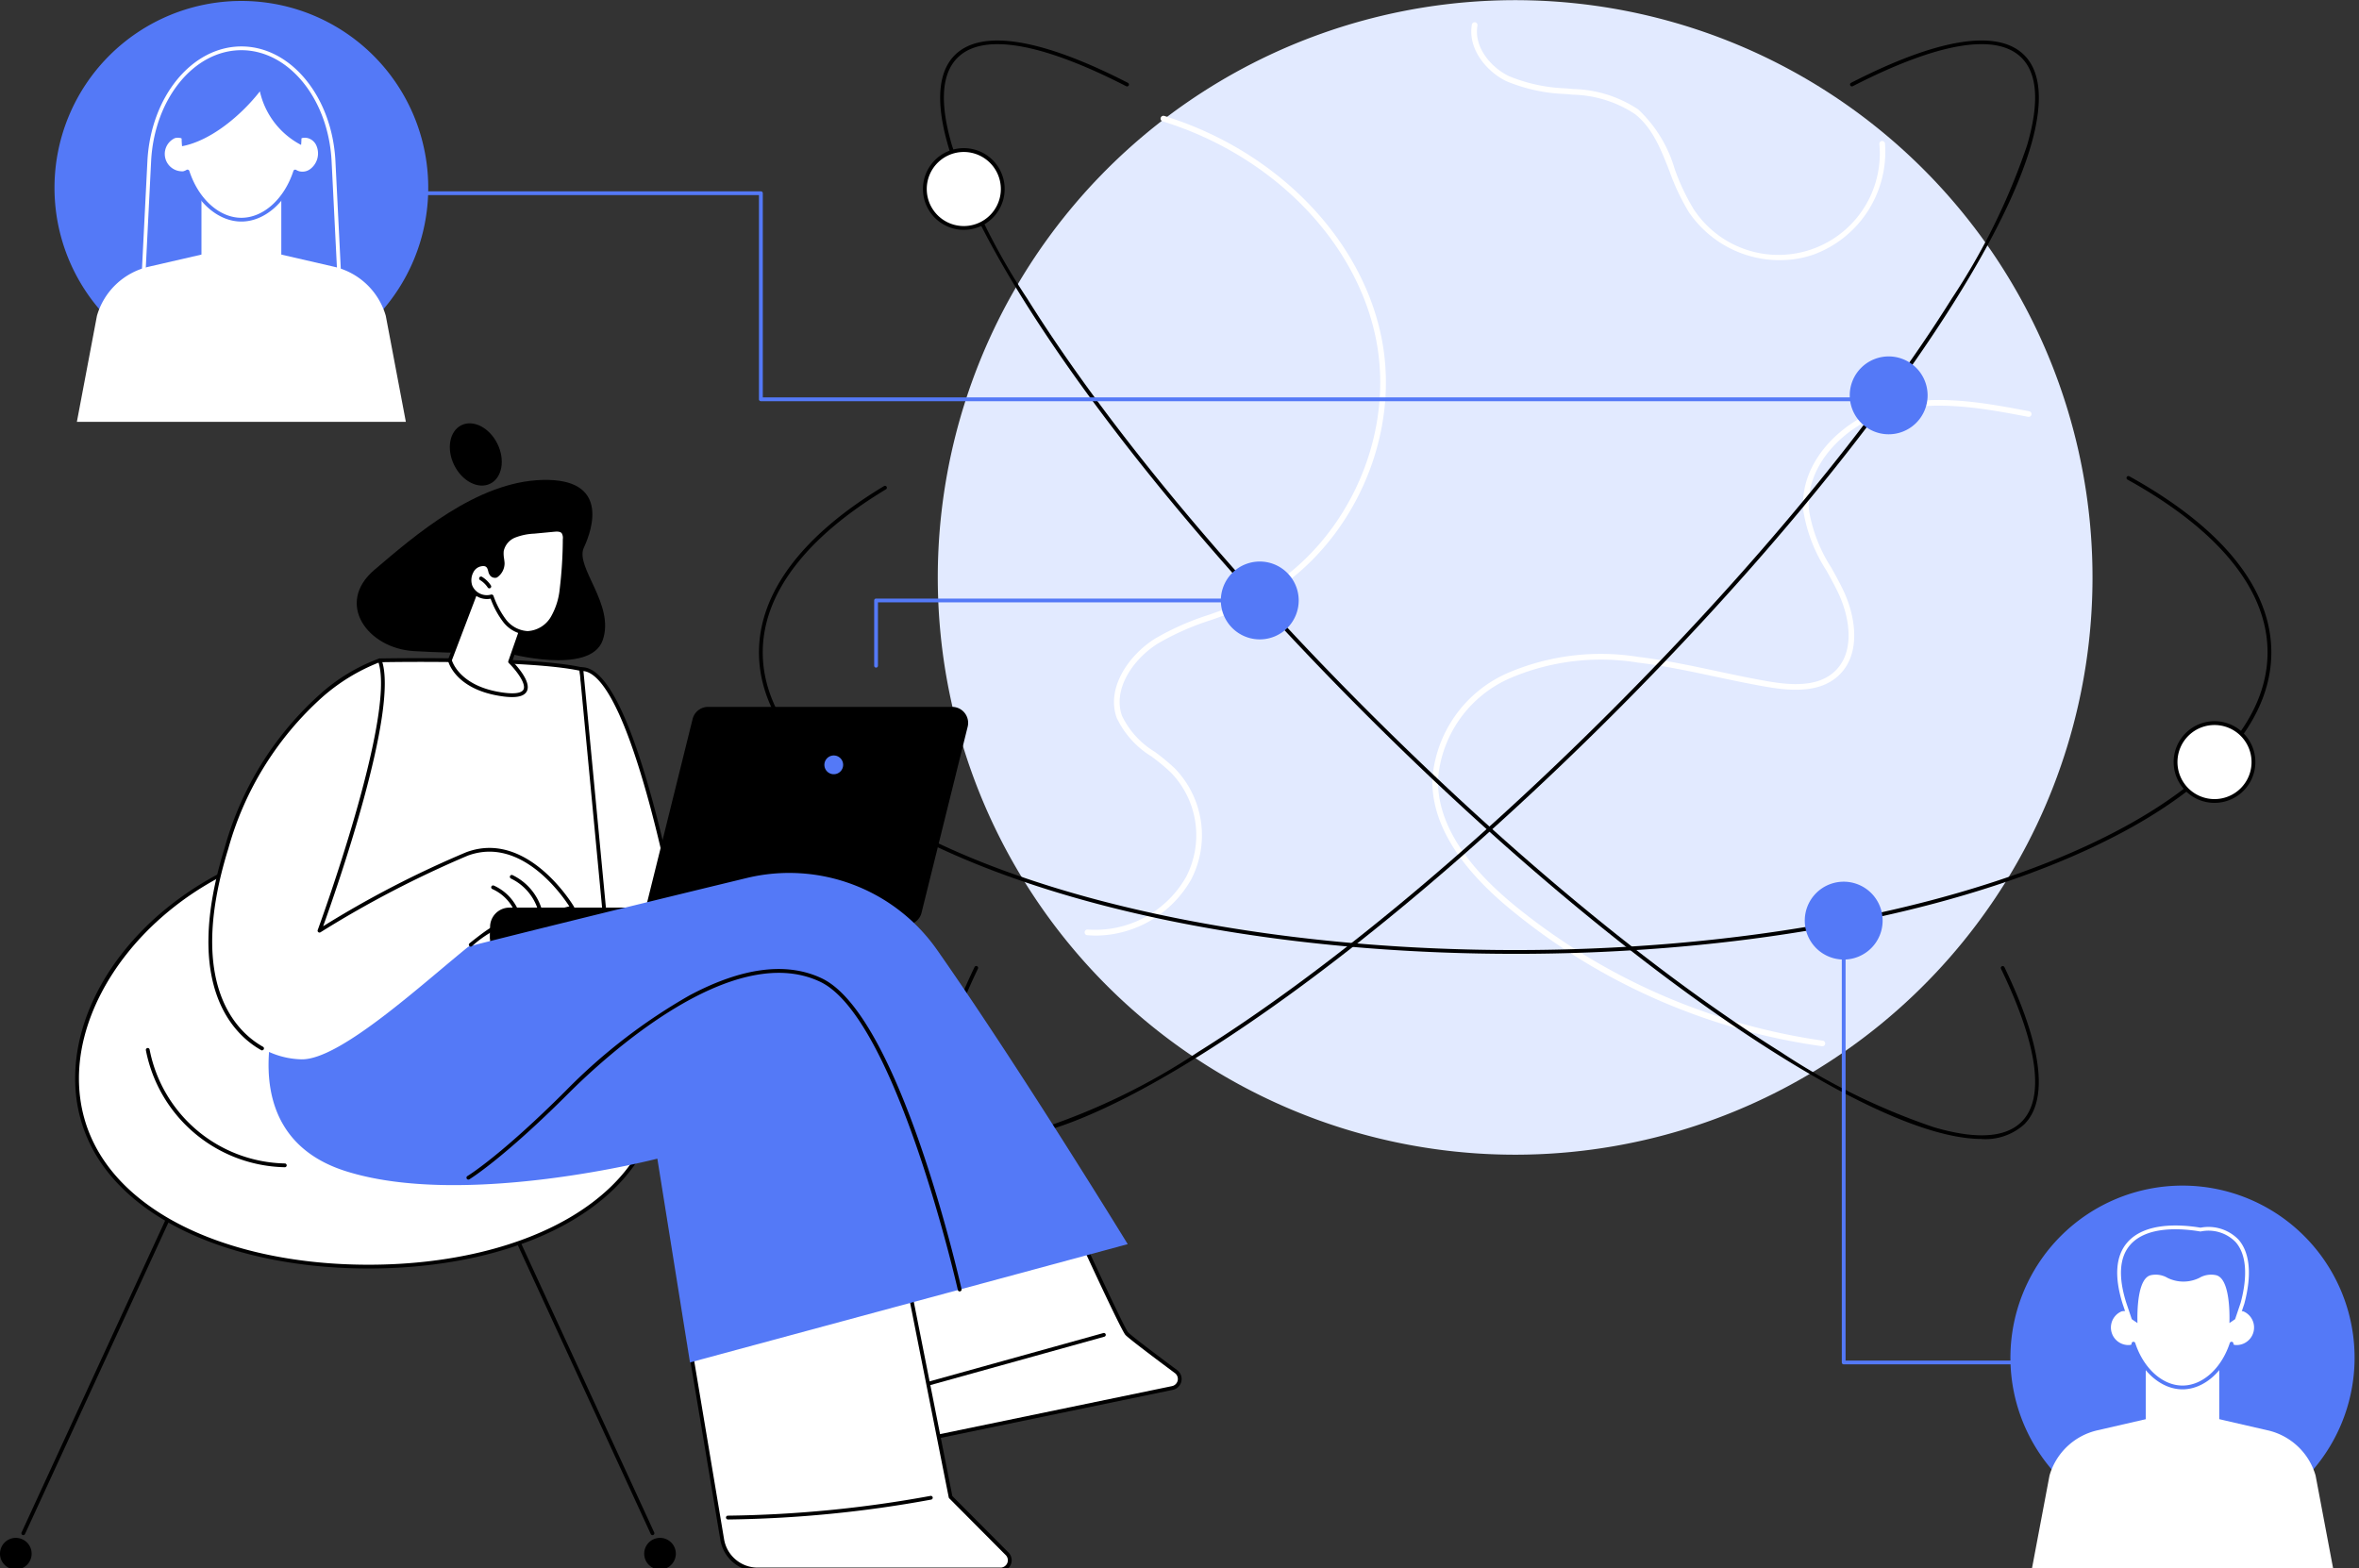 <svg id="Elevating_the_Global_Landscape_with_digital_Solutions" data-name="Elevating the Global Landscape with digital Solutions" xmlns="http://www.w3.org/2000/svg" xmlns:xlink="http://www.w3.org/1999/xlink" width="179" height="119" viewBox="0 0 179 119">
  <rect x="0" y="0" width="179" height="119" fill="#333333" stroke="none"/>
  <defs>
    <clipPath id="clipPath">
      <rect id="Rectangle_866" data-name="Rectangle 866" width="179" height="119" fill="none"/>
    </clipPath>
    <clipPath id="clipPath-2">
      <path id="Path_1462" data-name="Path 1462" d="M1074.306,649.734a11.437,11.437,0,1,0,11.437-11.437,11.437,11.437,0,0,0-11.437,11.437" transform="translate(-1074.306 -638.297)" fill="none"/>
    </clipPath>
    <clipPath id="clipPath-4">
      <path id="Path_1472" data-name="Path 1472" d="M41.078,25.186A12.42,12.42,0,1,0,53.5,12.766a12.42,12.42,0,0,0-12.42,12.42" transform="translate(-41.078 -12.766)" fill="none"/>
    </clipPath>
  </defs>
  <g id="Group_1933" data-name="Group 1933">
    <g id="Group_1932" data-name="Group 1932" clipPath="url(#clipPath)">
      <path id="Path_1405" data-name="Path 1405" d="M498.326,58.523a43.81,43.81,0,1,0,26.568-55.97,43.809,43.809,0,0,0-26.568,55.97" transform="translate(-424.627 0)" fill="#e2eaff"/>
      <path id="Path_1406" data-name="Path 1406" d="M574.353,123.431q-.33,0-.658-.029a.215.215,0,1,1,.039-.429,7.925,7.925,0,0,0,7.468-4,6.849,6.849,0,0,0-1.159-7.916,15.048,15.048,0,0,0-1.478-1.225,6.906,6.906,0,0,1-2.632-2.924c-.8-2.227.846-4.7,2.886-6a20.3,20.3,0,0,1,4.152-1.835c.8-.284,1.627-.577,2.409-.922,7.406-3.258,11.883-12.113,10.193-20.158-1.55-7.378-7.893-13.8-16.158-16.357a.215.215,0,1,1,.127-.411c8.413,2.6,14.871,9.151,16.453,16.679,1.731,8.237-2.855,17.3-10.44,20.641-.8.351-1.632.647-2.439.933a19.98,19.98,0,0,0-4.065,1.792c-1.9,1.2-3.435,3.477-2.712,5.491a6.5,6.5,0,0,0,2.487,2.727,15.376,15.376,0,0,1,1.521,1.261,7.289,7.289,0,0,1,1.237,8.424,8.4,8.4,0,0,1-7.23,4.26" transform="translate(-491.198 -52.428)" fill="#fff"/>
      <path id="Path_1407" data-name="Path 1407" d="M786.959,260.558l-.03,0a47.381,47.381,0,0,1-23.724-10.46c-3.968-3.289-5.932-6.606-5.838-9.859a9.581,9.581,0,0,1,5.676-7.989,17.927,17.927,0,0,1,9.978-1.235c1.982.236,3.963.657,5.879,1.065,1.317.28,2.679.57,4.026.8,1.6.269,3.606.433,4.893-.7,1.661-1.457,1.23-4.143.355-6-.274-.582-.6-1.164-.91-1.728a11.826,11.826,0,0,1-1.745-4.493c-.362-3.737,2.96-6.972,6.38-7.941,3.574-1.013,7.389-.288,10.755.351a.215.215,0,0,1-.08.423c-3.319-.63-7.082-1.345-10.557-.36-3.251.921-6.409,3.973-6.069,7.486a11.511,11.511,0,0,0,1.693,4.326c.316.569.642,1.158.923,1.753.938,1.993,1.381,4.892-.461,6.508-1.423,1.248-3.552,1.081-5.249.8-1.357-.228-2.723-.518-4.044-.8-1.907-.406-3.878-.825-5.84-1.059a17.514,17.514,0,0,0-9.74,1.195,9.149,9.149,0,0,0-5.433,7.614c-.09,3.114,1.822,6.315,5.682,9.515a47.606,47.606,0,0,0,23.509,10.365.215.215,0,0,1-.029.428" transform="translate(-648.678 -181.158)" fill="#fff"/>
      <path id="Path_1408" data-name="Path 1408" d="M801.4,29.82a8.34,8.34,0,0,1-6.916-3.649,16.886,16.886,0,0,1-1.471-3.113c-.662-1.688-1.286-3.282-2.629-4.335a8.91,8.91,0,0,0-4.7-1.462l-.539-.051a12.759,12.759,0,0,1-4.516-.977c-1.536-.755-2.925-2.471-2.607-4.292a.215.215,0,1,1,.424.074c-.282,1.611.981,3.147,2.373,3.831a12.44,12.44,0,0,0,4.366.935l.541.051a9.277,9.277,0,0,1,4.922,1.551,10.024,10.024,0,0,1,2.764,4.517,16.588,16.588,0,0,0,1.43,3.034,7.693,7.693,0,0,0,14.1-4.925.215.215,0,1,1,.429-.04,8.319,8.319,0,0,1-5.409,8.422,7.761,7.761,0,0,1-2.561.427" transform="translate(-666.337 -10.075)" fill="#fff"/>
      <path id="Path_1409" data-name="Path 1409" d="M458.682,288.053c-15.306,0-29.7-2.368-40.524-6.669-10.869-4.317-16.854-10.073-16.854-16.209,0-4.516,3.277-8.878,9.478-12.615a.144.144,0,1,1,.148.246c-6.11,3.683-9.339,7.96-9.339,12.37,0,12.456,25.611,22.59,57.092,22.59s57.092-10.134,57.092-22.59c0-4.728-3.671-9.261-10.617-13.108a.144.144,0,1,1,.139-.251c7.043,3.9,10.765,8.521,10.765,13.359,0,6.135-5.986,11.891-16.854,16.209-10.827,4.3-25.219,6.669-40.524,6.669" transform="translate(-343.714 -215.664)"/>
      <path id="Path_1410" data-name="Path 1410" d="M501.482,104.785a4.4,4.4,0,0,1-3.235-1.108c-1.876-1.876-1.356-6,1.5-11.937a.143.143,0,1,1,.258.125c-2.8,5.813-3.342,9.828-1.559,11.61,1.218,1.218,3.461,1.356,6.666.411a49.9,49.9,0,0,0,11.6-5.7c9.4-5.878,20.519-15.065,31.322-25.868S568.027,50.4,573.905,41a49.9,49.9,0,0,0,5.7-11.6c.945-3.2.807-5.448-.411-6.666-1.912-1.913-6.345-1.165-12.818,2.161a.144.144,0,0,1-.131-.255c6.595-3.389,11.143-4.118,13.152-2.109,2.541,2.541.679,9.154-5.244,18.621-5.89,9.413-15.09,20.555-25.908,31.372s-21.959,20.019-31.372,25.908c-6.7,4.194-11.976,6.352-15.386,6.352" transform="translate(-425.799 -18.348)"/>
      <path id="Path_1411" data-name="Path 1411" d="M576.139,104.786c-3.409,0-8.681-2.158-15.386-6.352-9.413-5.889-20.555-15.091-31.372-25.908s-20.019-21.959-25.908-31.372c-5.923-9.467-7.785-16.08-5.244-18.621,2.009-2.009,6.557-1.28,13.151,2.109a.144.144,0,0,1-.131.255c-6.473-3.326-10.905-4.074-12.817-2.161-1.218,1.218-1.356,3.461-.411,6.666a49.9,49.9,0,0,0,5.7,11.6c5.878,9.4,15.065,20.519,25.868,31.322s21.926,19.99,31.322,25.868a49.911,49.911,0,0,0,11.6,5.7c3.205.945,5.448.807,6.666-.411,1.782-1.782,1.243-5.8-1.56-11.61a.143.143,0,1,1,.258-.125c2.861,5.933,3.381,10.061,1.5,11.937a4.4,4.4,0,0,1-3.235,1.108" transform="translate(-425.781 -18.348)"/>
      <path id="Path_1412" data-name="Path 1412" d="M983.962,191.447a2.954,2.954,0,1,1-2.955-2.954,2.954,2.954,0,0,1,2.955,2.954" transform="translate(-837.696 -161.443)" fill="#5479f7"/>
      <path id="Path_1413" data-name="Path 1413" d="M651.426,299.916a2.954,2.954,0,1,1-2.954-2.954,2.954,2.954,0,0,1,2.954,2.954" transform="translate(-552.881 -254.346)" fill="#5479f7"/>
      <path id="Path_1414" data-name="Path 1414" d="M960.184,469.234a2.954,2.954,0,1,1-2.954-2.954,2.954,2.954,0,0,1,2.954,2.954" transform="translate(-817.331 -399.366)" fill="#5479f7"/>
      <path id="Path_1415" data-name="Path 1415" d="M494.935,82.327a2.954,2.954,0,1,1-2.954-2.955,2.954,2.954,0,0,1,2.954,2.955" transform="translate(-418.848 -67.982)" fill="#fff"/>
      <path id="Path_1416" data-name="Path 1416" d="M491.123,84.568a3.1,3.1,0,1,1,3.1-3.1,3.1,3.1,0,0,1-3.1,3.1m0-5.909a2.811,2.811,0,1,0,2.811,2.811,2.814,2.814,0,0,0-2.811-2.811" transform="translate(-417.99 -67.125)"/>
      <path id="Path_1417" data-name="Path 1417" d="M1156.256,385.356a2.954,2.954,0,1,1-2.954-2.954,2.954,2.954,0,0,1,2.954,2.954" transform="translate(-985.265 -327.525)" fill="#fff"/>
      <path id="Path_1418" data-name="Path 1418" d="M1152.445,387.6a3.1,3.1,0,1,1,3.1-3.1,3.1,3.1,0,0,1-3.1,3.1m0-5.909a2.811,2.811,0,1,0,2.811,2.811,2.814,2.814,0,0,0-2.811-2.811" transform="translate(-984.409 -326.668)"/>
      <path id="Path_1419" data-name="Path 1419" d="M11.457,590.552a.142.142,0,0,1-.06-.013.143.143,0,0,1-.07-.19L28.26,553.558a.143.143,0,1,1,.261.12L11.587,590.469a.144.144,0,0,1-.13.083" transform="translate(-9.69 -474.047)"/>
      <path id="Path_1420" data-name="Path 1420" d="M2.4,814.506a1.2,1.2,0,1,1-1.2-1.2,1.2,1.2,0,0,1,1.2,1.2" transform="translate(0 -696.593)"/>
      <path id="Path_1421" data-name="Path 1421" d="M243.083,590.552a.143.143,0,0,1-.13-.083L226.02,553.678a.143.143,0,1,1,.261-.12l16.933,36.791a.143.143,0,0,1-.07.19.142.142,0,0,1-.06.013" transform="translate(-193.573 -474.047)"/>
      <path id="Path_1422" data-name="Path 1422" d="M340.625,814.506a1.2,1.2,0,1,0,1.2-1.2,1.2,1.2,0,0,0-1.2,1.2" transform="translate(-291.743 -696.593)"/>
      <path id="Path_1423" data-name="Path 1423" d="M84.974,461.683c0,8.97-9.9,14.284-22.116,14.284s-22.116-5.314-22.116-14.284,9.9-18.2,22.116-18.2,22.116,9.23,22.116,18.2" transform="translate(-34.894 -379.84)" fill="#fff"/>
      <path id="Path_1424" data-name="Path 1424" d="M62,475.253c-6.13,0-11.711-1.349-15.714-3.8-4.283-2.621-6.546-6.3-6.546-10.628,0-4.436,2.379-9.019,6.528-12.573a24.33,24.33,0,0,1,31.464,0c4.149,3.554,6.528,8.137,6.528,12.573,0,4.332-2.264,8.007-6.546,10.628-4,2.45-9.583,3.8-15.714,3.8m0-32.483c-12.576,0-21.973,9.533-21.973,18.056,0,4.226,2.216,7.817,6.409,10.383,3.958,2.423,9.486,3.757,15.564,3.757s11.605-1.334,15.564-3.757c4.193-2.566,6.409-6.157,6.409-10.383,0-8.523-9.4-18.056-21.973-18.056" transform="translate(-34.037 -378.984)"/>
      <path id="Path_1425" data-name="Path 1425" d="M78.114,555.295a10.827,10.827,0,0,0,10.406,8.751Z" transform="translate(-66.904 -475.607)" fill="#fff"/>
      <path id="Path_1426" data-name="Path 1426" d="M87.664,563.334h0a10.971,10.971,0,0,1-10.544-8.867.144.144,0,1,1,.282-.055,10.683,10.683,0,0,0,10.268,8.635.144.144,0,0,1,0,.287" transform="translate(-66.048 -474.75)"/>
      <path id="Path_1427" data-name="Path 1427" d="M150.788,372.731l7.176-23.685s11.32-.23,15.3.669c0,0,2.424,17.415,2.628,21.381Z" transform="translate(-129.149 -298.933)" fill="#fff"/>
      <path id="Path_1428" data-name="Path 1428" d="M149.932,372.027a.144.144,0,0,1-.137-.185l7.176-23.685a.143.143,0,0,1,.134-.1c.114,0,11.384-.22,15.333.672a.144.144,0,0,1,.111.12c.024.174,2.427,17.467,2.629,21.393a.144.144,0,0,1-.134.151l-25.1,1.635h-.009m7.283-23.687-7.085,23.387,24.753-1.613c-.239-4-2.411-19.726-2.605-21.128-3.792-.815-13.921-.666-15.062-.646" transform="translate(-128.293 -298.085)"/>
      <path id="Path_1429" data-name="Path 1429" d="M314.988,374.355s-3.588-20.691-7.6-20.5l2.041,21.485Z" transform="translate(-263.278 -303.074)" fill="#fff"/>
      <path id="Path_1430" data-name="Path 1430" d="M308.575,374.628a.143.143,0,0,1-.143-.13l-2.041-21.485a.144.144,0,0,1,.136-.157c1.739-.083,3.573,3.376,5.448,10.283,1.384,5.1,2.289,10.283,2.3,10.335a.143.143,0,0,1-.116.166l-5.558.987-.025,0m-1.883-21.482,2.011,21.17,5.263-.935c-.155-.864-1.015-5.554-2.268-10.169-2.183-8.039-3.905-9.955-5.006-10.066" transform="translate(-262.422 -302.217)"/>
      <path id="Path_1431" data-name="Path 1431" d="M289.127,482.4l-29.994.987v-1.911a1.472,1.472,0,0,1,1.472-1.472h28.522Z" transform="translate(-221.946 -411.123)"/>
      <path id="Path_1432" data-name="Path 1432" d="M361.3,390.375H342.79a1.217,1.217,0,0,1-1.181-1.51l3.5-14.115a1.217,1.217,0,0,1,1.181-.924H364.8a1.217,1.217,0,0,1,1.181,1.51l-3.5,14.115a1.217,1.217,0,0,1-1.181.924" transform="translate(-292.555 -320.18)"/>
      <path id="Path_1433" data-name="Path 1433" d="M437.3,400.237a.712.712,0,1,1-.712-.712.712.712,0,0,1,.712.712" transform="translate(-373.322 -342.191)" fill="#5479f7"/>
      <path id="Path_1434" data-name="Path 1434" d="M464.364,572.659s8.354,18.535,8.861,19.039c.332.33,2.367,1.858,3.731,2.873a.7.7,0,0,1-.276,1.243l-19.129,3.958-4.867-21.76Z" transform="translate(-387.721 -490.479)" fill="#fff"/>
      <path id="Path_1435" data-name="Path 1435" d="M456.694,599.06a.144.144,0,0,1-.14-.112l-4.867-21.76a.143.143,0,0,1,.08-.162l11.68-5.354a.144.144,0,0,1,.191.071c3.34,7.411,8.448,18.586,8.832,19,.246.245,1.566,1.26,3.715,2.859a.841.841,0,0,1-.332,1.5l-19.129,3.958a.146.146,0,0,1-.029,0m-4.7-21.822,4.811,21.509,18.991-3.93a.554.554,0,0,0,.219-.987c-1.528-1.137-3.419-2.561-3.747-2.887-.5-.5-7.736-16.521-8.831-18.95Z" transform="translate(-386.864 -489.622)"/>
      <path id="Path_1436" data-name="Path 1436" d="M483.872,709.2a.144.144,0,0,1-.038-.282l14.2-3.949a.143.143,0,1,1,.077.276l-14.2,3.95a.142.142,0,0,1-.039.005" transform="translate(-414.31 -603.801)"/>
      <path id="Path_1437" data-name="Path 1437" d="M364.39,671.064l2.507,14.966a2.732,2.732,0,0,0,2.695,2.281h18.425a.7.7,0,0,0,.5-1.193l-4.284-4.306-3.62-18.241Z" transform="translate(-312.098 -569.2)" fill="#fff"/>
      <path id="Path_1438" data-name="Path 1438" d="M387.16,687.6H368.735a2.867,2.867,0,0,1-2.836-2.4l-2.507-14.966a.143.143,0,0,1,.088-.157L379.7,663.58a.144.144,0,0,1,.194.105l3.612,18.2,4.254,4.275a.843.843,0,0,1-.6,1.438m-23.466-17.3,2.488,14.852a2.581,2.581,0,0,0,2.553,2.161H387.16a.556.556,0,0,0,.394-.949l-4.284-4.306a.143.143,0,0,1-.039-.073l-3.587-18.072Z" transform="translate(-311.241 -568.343)"/>
      <path id="Path_1439" data-name="Path 1439" d="M384.014,792.843a.143.143,0,0,1,0-.287,90.948,90.948,0,0,0,15.375-1.5.143.143,0,1,1,.052.282,91.242,91.242,0,0,1-15.424,1.509Z" transform="translate(-328.783 -677.529)"/>
      <path id="Path_1440" data-name="Path 1440" d="M142.927,471.134s-4.091,10.252,4.886,13.127,23.686-.935,23.686-.935l2.476,15.465,33.215-8.977s-8.272-13.494-14.47-22.338a13.7,13.7,0,0,0-14.436-5.45c-12.15,2.94-33.544,8.186-35.357,9.108" transform="translate(-121.619 -395.393)" fill="#5479f7"/>
      <path id="Path_1441" data-name="Path 1441" d="M284.035,536.937a.144.144,0,0,1-.14-.112c-.046-.206-4.7-20.652-10.441-23.386-6.679-3.182-16.3,5.671-19.094,8.46-5.024,5.02-7.515,6.52-7.539,6.534a.144.144,0,0,1-.147-.247c.024-.015,2.491-1.5,7.483-6.491a42.91,42.91,0,0,1,9.362-7.217c4-2.135,7.387-2.572,10.058-1.3,5.865,2.794,10.407,22.735,10.6,23.582a.144.144,0,0,1-.14.175" transform="translate(-211.215 -438.927)"/>
      <path id="Path_1442" data-name="Path 1442" d="M130.72,363.9a79.6,79.6,0,0,0-11.193,5.825s6.074-16.5,4.57-20.522c0,0-7.955,2.388-11.635,14.281-3.032,9.8.161,14.267,3.557,15.575a6.316,6.316,0,0,0,2.146.427c2.952.053,9.279-5.842,12.837-8.693a6.733,6.733,0,0,1,2.359-1.508l5.352-1.312s-3.378-5.787-7.993-4.075" transform="translate(-95.283 -299.091)" fill="#fff"/>
      <path id="Path_1443" data-name="Path 1443" d="M114.276,377.949a.143.143,0,0,1-.07-.018c-1.929-1.078-6.06-4.731-2.775-15.345a24.424,24.424,0,0,1,7.241-11.667,13.84,13.84,0,0,1,4.489-2.709.144.144,0,0,1,.176.087c1.393,3.731-3.5,17.661-4.429,20.234a76.916,76.916,0,0,1,10.867-5.622c4.674-1.735,8.132,4.078,8.167,4.137a.143.143,0,0,1-.09.212l-5.352,1.312a.161.161,0,0,1-.035,0h0a8.44,8.44,0,0,0-2.268,1.476.143.143,0,0,1-.179-.224c1.342-1.076,2.051-1.525,2.43-1.539l5.143-1.261c-.6-.922-3.7-5.337-7.716-3.848a79.955,79.955,0,0,0-11.167,5.813.143.143,0,0,1-.211-.171c.06-.163,5.91-16.142,4.615-20.29a14.5,14.5,0,0,0-4.268,2.619,24.153,24.153,0,0,0-7.14,11.522c-3.222,10.414.774,13.966,2.641,15.009a.144.144,0,0,1-.07.269" transform="translate(-94.388 -298.235)"/>
      <path id="Path_1444" data-name="Path 1444" d="M261.737,470.586a.143.143,0,0,1-.135-.1,3.353,3.353,0,0,0-1.788-1.936.143.143,0,0,1,.115-.263,3.643,3.643,0,0,1,1.943,2.1.143.143,0,0,1-.088.183.142.142,0,0,1-.047.008" transform="translate(-222.456 -401.078)"/>
      <path id="Path_1445" data-name="Path 1445" d="M271.811,465.445a.144.144,0,0,1-.137-.1,3.933,3.933,0,0,0-2.065-2.4.144.144,0,0,1,.122-.26,4.225,4.225,0,0,1,2.218,2.576.143.143,0,0,1-.1.179.141.141,0,0,1-.041.006" transform="translate(-230.847 -396.274)"/>
      <path id="Path_1446" data-name="Path 1446" d="M259.134,482.4v-.924a1.472,1.472,0,0,1,1.472-1.472h6.1Z" transform="translate(-221.947 -411.123)"/>
      <path id="Path_1447" data-name="Path 1447" d="M241.454,225.422c.6,1.226.358,2.581-.548,3.028s-2.13-.186-2.734-1.411-.358-2.581.548-3.028,2.13.186,2.734,1.411" transform="translate(-203.709 -191.741)"/>
      <path id="Path_1448" data-name="Path 1448" d="M199.969,266.918s-3.516.073-7.023-.139-5.978-3.619-2.973-6.172,7.75-6.7,12.766-6.818,3.814,3.658,3.12,5.139,2.377,4.311,1.431,7.025-7.321.964-7.321.964" transform="translate(-161.556 -217.367)"/>
      <path id="Path_1449" data-name="Path 1449" d="M240.2,305.884l-2.361,6.21s.5,2.127,4.042,2.6.529-2.491.529-2.491l1.713-4.9Z" transform="translate(-203.709 -261.988)" fill="#fff"/>
      <path id="Path_1450" data-name="Path 1450" d="M241.71,314.035a5.363,5.363,0,0,1-.7-.053c-3.6-.483-4.141-2.621-4.162-2.712a.142.142,0,0,1,.006-.084l2.361-6.21a.144.144,0,0,1,.183-.084l3.922,1.42a.144.144,0,0,1,.087.182l-1.683,4.816c.317.323,1.457,1.561,1.109,2.272-.148.3-.516.452-1.118.452m-4.575-2.791c.091.284.778,2.034,3.91,2.454,1.092.146,1.433-.05,1.526-.241.218-.446-.569-1.467-1.117-2.006a.143.143,0,0,1-.035-.15l1.666-4.767-3.656-1.324Z" transform="translate(-202.852 -261.131)"/>
      <path id="Path_1451" data-name="Path 1451" d="M250.8,282.664a4.626,4.626,0,0,1-.063-.939,1.562,1.562,0,0,1,.945-1.13,4.616,4.616,0,0,1,1.5-.313l1.505-.143a.6.6,0,0,1,.821.7,32.269,32.269,0,0,1-.236,3.8,5.369,5.369,0,0,1-.7,2.182,2.332,2.332,0,0,1-1.894,1.142,2.4,2.4,0,0,1-1.758-.954,6.806,6.806,0,0,1-.957-1.821,1.335,1.335,0,0,1-1.607-.769,1.267,1.267,0,0,1,.7-1.637c.812-.206.73.506.855.668.468.609.909-.413.884-.789" transform="translate(-212.647 -239.928)" fill="#fff"/>
      <path id="Path_1452" data-name="Path 1452" d="M251.839,287.249h-.021a2.515,2.515,0,0,1-1.867-1.007,6.627,6.627,0,0,1-.932-1.739,1.487,1.487,0,0,1-1.656-.89,1.554,1.554,0,0,1,.091-1.228,1.13,1.13,0,0,1,.712-.6.688.688,0,0,1,.96.584.711.711,0,0,0,.043.137c.126.164.206.134.232.124.213-.081.41-.589.395-.817-.007-.1-.02-.2-.034-.3a2.417,2.417,0,0,1-.028-.664,1.7,1.7,0,0,1,1.028-1.241,4.772,4.772,0,0,1,1.543-.325l1.505-.143a.945.945,0,0,1,.822.207.923.923,0,0,1,.156.64,32.546,32.546,0,0,1-.238,3.817,5.517,5.517,0,0,1-.717,2.24,2.471,2.471,0,0,1-2,1.207m-2.734-3.061a.144.144,0,0,1,.133.09,6.784,6.784,0,0,0,.936,1.783,2.231,2.231,0,0,0,1.648.9h.018a2.183,2.183,0,0,0,1.754-1.076,5.257,5.257,0,0,0,.674-2.124,32.318,32.318,0,0,0,.235-3.783.679.679,0,0,0-.087-.447c-.113-.132-.344-.13-.577-.108l-1.505.143a4.489,4.489,0,0,0-1.451.3,1.434,1.434,0,0,0-.863,1.019,2.179,2.179,0,0,0,.028.586c.014.105.029.214.036.324h0a1.3,1.3,0,0,1-.58,1.1.471.471,0,0,1-.561-.218.668.668,0,0,1-.093-.239c-.07-.268-.13-.5-.612-.378a.848.848,0,0,0-.529.453,1.259,1.259,0,0,0-.076.994,1.2,1.2,0,0,0,1.428.683.145.145,0,0,1,.045-.007" transform="translate(-211.791 -239.068)"/>
      <path id="Path_1453" data-name="Path 1453" d="M254.075,305.783a.143.143,0,0,1-.12-.065,1.864,1.864,0,0,0-.59-.568.144.144,0,0,1,.149-.246,2.149,2.149,0,0,1,.681.657.143.143,0,0,1-.12.222" transform="translate(-216.946 -261.131)"/>
      <path id="Path_1454" data-name="Path 1454" d="M462.368,321.79a.143.143,0,0,1-.143-.144v-4.954a.143.143,0,0,1,.143-.144h29.115a.144.144,0,0,1,0,.287H462.512v4.81a.143.143,0,0,1-.144.144" transform="translate(-395.893 -271.122)" fill="#5479f7"/>
      <path id="Path_1455" data-name="Path 1455" d="M1089.127,640.059A13.058,13.058,0,1,1,1076.068,627a13.058,13.058,0,0,1,13.058,13.058" transform="translate(-910.461 -537.022)" fill="#5479f7"/>
    </g>
  </g>
  <g id="Group_1935" data-name="Group 1935" transform="translate(154.17 91.6)">
    <g id="Group_1934" data-name="Group 1934" clipPath="url(#clipPath-2)">
      <path id="Path_1456" data-name="Path 1456" d="M1091.868,747.54l-6.469-1.49-6.469,1.49a4.92,4.92,0,0,0-3.622,3.427l-1.4,7.416h22.99l-1.4-7.416a4.92,4.92,0,0,0-3.622-3.427" transform="translate(-1073.962 -730.587)" fill="#fff"/>
      <path id="Path_1457" data-name="Path 1457" d="M1138.073,726.151h-1.43a2.074,2.074,0,0,1-2.074-2.074v-5.936h5.578v5.936a2.074,2.074,0,0,1-2.074,2.074" transform="translate(-1125.921 -706.683)" fill="#fff"/>
      <path id="Path_1458" data-name="Path 1458" d="M1126.18,668.167a.984.984,0,0,0-.594.042c-.16-2.556-1.9-4.29-4.033-4.29s-3.873,1.734-4.033,4.29a.984.984,0,0,0-.594-.042,1.332,1.332,0,0,0,.634,2.551.958.958,0,0,0,.267-.113c.616,1.888,2.052,3.333,3.725,3.333s3.11-1.445,3.726-3.333a.952.952,0,0,0,.267.113,1.332,1.332,0,0,0,.634-2.551" transform="translate(-1110.116 -660.242)" fill="#fff"/>
      <path id="Path_1459" data-name="Path 1459" d="M1130.914,713.132c-1.64,0-3.192-1.379-3.862-3.432a.144.144,0,0,1,.273-.089c.631,1.934,2.073,3.234,3.589,3.234s2.958-1.3,3.589-3.234a.144.144,0,0,1,.273.089c-.67,2.053-2.222,3.432-3.862,3.432" transform="translate(-1119.476 -699.292)" fill="#5479f7"/>
      <path id="Path_1460" data-name="Path 1460" d="M1126.653,649.261c-3.457-.58-7.475.14-5.776,5.586l.441,1.306.706.479s-.2-3.591.926-3.777c1.063-.177,1.131.529,2.408.5,1.277.033,1.345-.673,2.408-.5,1.125.187.927,3.777.927,3.777l.706-.479.441-1.306c1.123-4.232-.677-5.9-3.187-5.586" transform="translate(-1113.849 -647.545)" fill="#5479f7"/>
      <path id="Path_1461" data-name="Path 1461" d="M1121.169,655.916a.143.143,0,0,1-.08-.025l-.706-.479a.142.142,0,0,1-.055-.073l-.441-1.306c-.648-2.077-.527-3.643.36-4.659,1.351-1.549,4.052-1.368,5.555-1.118a3.177,3.177,0,0,1,2.881.908c.868.994,1.021,2.675.441,4.86l-.444,1.315a.142.142,0,0,1-.055.073l-.706.479a.143.143,0,0,1-.224-.127c.074-1.338-.08-3.507-.807-3.628a1.489,1.489,0,0,0-1.052.189,3.024,3.024,0,0,1-2.666,0,1.489,1.489,0,0,0-1.052-.189c-.727.121-.881,2.289-.807,3.628a.144.144,0,0,1-.143.152m-.585-.714.431.292c-.025-.913,0-3.465,1.057-3.641a1.764,1.764,0,0,1,1.224.213,2.735,2.735,0,0,0,2.415,0,1.763,1.763,0,0,1,1.224-.213c1.058.176,1.083,2.728,1.058,3.641l.431-.292.426-1.261c.551-2.079.42-3.669-.383-4.588a2.874,2.874,0,0,0-2.651-.809.138.138,0,0,1-.042,0c-1.44-.242-4.047-.431-5.312,1.02-.816.936-.918,2.41-.3,4.382Z" transform="translate(-1112.994 -646.685)" fill="#fff"/>
    </g>
  </g>
  <g id="Group_1937" data-name="Group 1937">
    <g id="Group_1936" data-name="Group 1936" clipPath="url(#clipPath)">
      <path id="Path_1463" data-name="Path 1463" d="M986.892,519.684H974.005a.144.144,0,0,1-.143-.144v-33.53a.143.143,0,1,1,.287,0V519.4h12.743a.144.144,0,0,1,0,.287" transform="translate(-834.107 -416.142)" fill="#5479f7"/>
      <path id="Path_1464" data-name="Path 1464" d="M330.394,117.117H243.723a.143.143,0,0,1-.144-.144V101.479H217.3a.144.144,0,1,1,0-.287h26.427a.144.144,0,0,1,.144.144V116.83h86.528a.144.144,0,0,1,0,.287" transform="translate(-185.99 -86.67)" fill="#5479f7"/>
      <path id="Path_1465" data-name="Path 1465" d="M57.171,14.68A14.18,14.18,0,1,1,42.991.5a14.18,14.18,0,0,1,14.18,14.18" transform="translate(-24.676 -0.428)" fill="#5479f7"/>
    </g>
  </g>
  <g id="Group_1939" data-name="Group 1939" transform="translate(5.895 1.832)">
    <g id="Group_1938" data-name="Group 1938" clipPath="url(#clipPath-4)">
      <path id="Path_1466" data-name="Path 1466" d="M88.193,48.853H72.666a.144.144,0,0,1-.143-.151L73.3,33.265c.245-4.885,3.378-8.711,7.134-8.711s6.89,3.826,7.134,8.711L88.336,48.7a.144.144,0,0,1-.144.151m-15.376-.287H88.042l-.765-15.287c-.237-4.732-3.245-8.438-6.848-8.438s-6.611,3.707-6.848,8.438Z" transform="translate(-68.01 -22.862)" fill="#fff"/>
      <path id="Path_1467" data-name="Path 1467" d="M60.149,131.391l-7.024-1.618L46.1,131.391a5.343,5.343,0,0,0-3.933,3.722l-1.524,8.053H65.606l-1.524-8.053a5.343,5.343,0,0,0-3.933-3.722" transform="translate(-40.705 -112.982)" fill="#fff"/>
      <path id="Path_1468" data-name="Path 1468" d="M110.857,108.165h-2.624a1.716,1.716,0,0,1-1.716-1.716V99.467h6.058v6.982a1.717,1.717,0,0,1-1.717,1.716" transform="translate(-97.125 -87.025)" fill="#fff"/>
      <path id="Path_1469" data-name="Path 1469" d="M97.113,44.288a1.079,1.079,0,0,0-.651.046c-.176-2.8-2.088-4.7-4.422-4.7s-4.246,1.9-4.422,4.7a1.079,1.079,0,0,0-.651-.046,1.461,1.461,0,0,0,.7,2.8,1.051,1.051,0,0,0,.293-.124c.675,2.07,2.25,3.654,4.085,3.654s3.41-1.584,4.085-3.654a1.051,1.051,0,0,0,.293.124,1.461,1.461,0,0,0,.7-2.8" transform="translate(-79.62 -35.775)" fill="#fff"/>
      <path id="Path_1470" data-name="Path 1470" d="M91.184,49.9c-1.75,0-3.408-1.437-4.167-3.594a1.145,1.145,0,0,1-.176.06,1.6,1.6,0,0,1-.764-3.076,1.2,1.2,0,0,1,.556,0c.245-2.71,2.135-4.658,4.551-4.658s4.306,1.948,4.551,4.658a1.205,1.205,0,0,1,.556,0,1.271,1.271,0,0,1,.831.694,1.773,1.773,0,0,1-.537,2.158,1.271,1.271,0,0,1-1.059.224,1.159,1.159,0,0,1-.176-.06c-.759,2.157-2.417,3.594-4.167,3.594M87.1,45.961a.146.146,0,0,1,.05.009.144.144,0,0,1,.087.09c.694,2.127,2.28,3.555,3.948,3.555s3.255-1.429,3.948-3.555a.143.143,0,0,1,.211-.078.909.909,0,0,0,.253.107.988.988,0,0,0,.822-.179,1.487,1.487,0,0,0,.447-1.8.988.988,0,0,0-.643-.543.939.939,0,0,0-.565.04.144.144,0,0,1-.195-.125c-.166-2.647-1.966-4.569-4.279-4.569s-4.113,1.922-4.279,4.569a.143.143,0,0,1-.194.125.941.941,0,0,0-.565-.04,1.32,1.32,0,0,0,.626,2.519.917.917,0,0,0,.253-.107.143.143,0,0,1,.075-.021" transform="translate(-78.765 -34.918)" fill="#5479f7"/>
      <path id="Path_1471" data-name="Path 1471" d="M96.084,40.472c2.211-.416,4.517-2.386,5.9-4.16a6.086,6.086,0,0,0,3.128,4.064s.7-6.273-4.532-6.071-4.5,6.167-4.5,6.167" transform="translate(-88.16 -31.209)" fill="#5479f7"/>
    </g>
  </g>
</svg>
